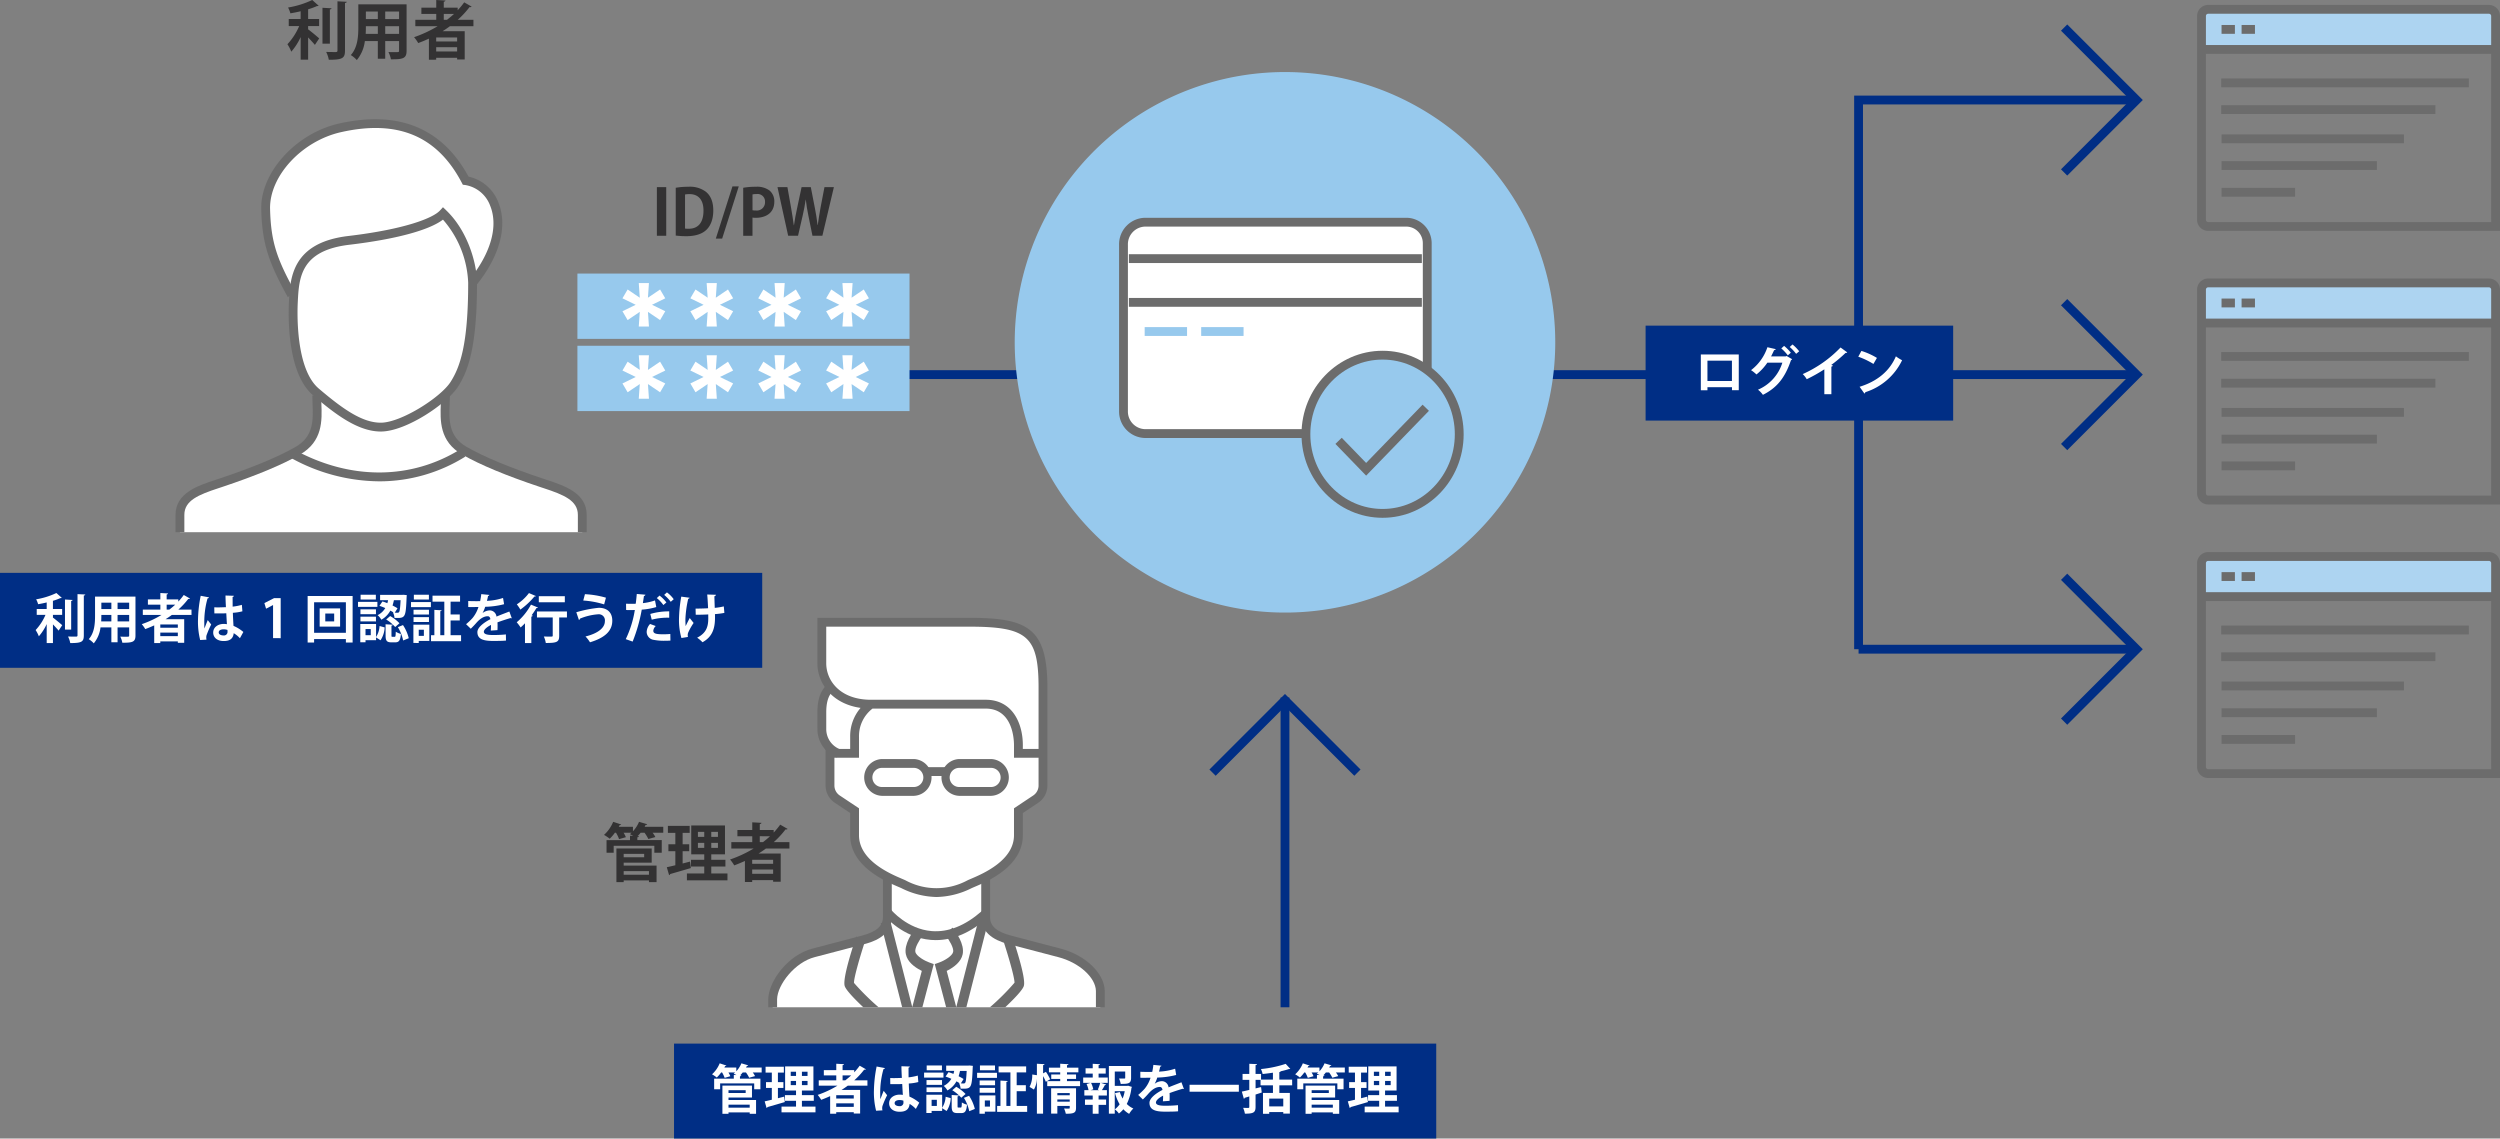 <svg xmlns="http://www.w3.org/2000/svg" xmlns:xlink="http://www.w3.org/1999/xlink" width="773.804" height="352.4" viewBox="0 0 773.804 352.4"><rect x="0" y="0" width="773.804" height="352.4" fill="#808080" stroke="none"/><defs><clipPath id="a"><rect width="773.804" height="352.4" fill="none"/></clipPath></defs><rect width="2.735" height="95.879" transform="translate(396.364 215.893)" fill="#002e85"/><path d="M181.722,103.864,160.268,82.409l-21.452,21.454-1.934-1.934,23.385-23.388,23.388,23.388Z" transform="translate(237.463 136.255)" fill="#002e85"/><rect width="391.045" height="2.735" transform="translate(268.95 114.582)" fill="#002e85"/><path d="M235.195,80.622l-1.933-1.933,21.454-21.454L233.262,35.782l1.933-1.936,23.388,23.388Z" transform="translate(404.66 58.715)" fill="#002e85"/><path d="M212.586,182.171h-2.735V10.82h86.1v2.735H212.586Z" transform="translate(364.048 18.771)" fill="#002e85"/><path d="M235.195,49.544l-1.933-1.933,21.454-21.454L233.262,4.7l1.933-1.936,23.388,23.388Z" transform="translate(404.66 4.801)" fill="#002e85"/><rect width="84.729" height="2.735" transform="translate(575.266 199.574)" fill="#002e85"/><path d="M235.195,111.7l-1.933-1.933,21.454-21.454L233.262,66.86l1.933-1.936,23.388,23.388Z" transform="translate(404.66 112.63)" fill="#002e85"/><g clip-path="url(#a)"><path d="M282.15,91.807A83.652,83.652,0,1,1,198.5,8.155,83.653,83.653,0,0,1,282.15,91.807" transform="translate(199.234 14.147)" fill="#97c9ed"/><path d="M221.172,31.748a6.5,6.5,0,0,0-6.4-6.6h-80.9a6.851,6.851,0,0,0-6.722,6.935V83.64a6.855,6.855,0,0,0,6.722,6.938l81.762,0a5.624,5.624,0,0,0,5.533-5.71Z" transform="translate(220.588 43.623)" fill="#fff"/><path d="M216.507,92.816l-81.762,0a8.208,8.208,0,0,1-8.09-8.3V32.949a8.206,8.206,0,0,1,8.09-8.3h80.9a7.882,7.882,0,0,1,7.767,7.969V85.739a7,7,0,0,1-6.9,7.078M134.745,27.381a5.469,5.469,0,0,0-5.355,5.568V84.511a5.469,5.469,0,0,0,5.355,5.568l81.762,0a4.261,4.261,0,0,0,4.165-4.343V32.615a5.142,5.142,0,0,0-5.032-5.234Z" transform="translate(219.72 42.756)" fill="#6c6c6c"/><rect width="90.683" height="2.735" transform="translate(349.411 78.683)" fill="#6c6c6c"/><rect width="90.683" height="2.735" transform="translate(349.411 92.22)" fill="#6c6c6c"/><rect width="13.119" height="2.735" transform="translate(354.301 101.245)" fill="#97c9ed"/><rect width="13.119" height="2.735" transform="translate(371.792 101.245)" fill="#97c9ed"/><path d="M195.255,64.683c0,13.524-10.622,24.485-23.727,24.485S147.8,78.206,147.8,64.683,158.423,40.2,171.528,40.2s23.727,10.961,23.727,24.485" transform="translate(256.404 69.735)" fill="#97c9ed"/><path d="M172.4,91.4c-13.838,0-25.094-11.6-25.094-25.852S158.557,39.7,172.4,39.7s25.094,11.6,25.094,25.852S186.234,91.4,172.4,91.4m0-48.969c-12.328,0-22.36,10.37-22.36,23.117s10.031,23.117,22.36,23.117,22.36-10.37,22.36-23.117S184.724,42.433,172.4,42.433" transform="translate(255.537 68.868)" fill="#6c6c6c"/><path d="M160.654,67.765l-9.514-9.821,1.964-1.9,7.551,7.791L178.129,45.8l1.961,1.9Z" transform="translate(262.195 79.456)" fill="#6c6c6c"/><path d="M132.3,125.178c-5.628-1.876-16.349-5.628-23.853-9.916s-5.9-11.524-5.9-17.153c0,0,2.1-2.423,2.77-3.484,3.216-5.092,5.628-12.588,5.628-31.357,13.937-17.153,6.7-30.553-2.144-31.625C100.232,15.3,86.375,11.608,69.947,15.3,56.814,18.243,46.63,30.038,46.9,40.487S49.042,56.3,54.938,67.02a7.383,7.383,0,0,1,.536,2.144c-.268,5.36-.268,21.709,6.968,27.873a1.179,1.179,0,0,1,.268,1.072c0,5.628,1.608,12.864-5.9,17.153s-18.225,8.04-23.853,9.916-12.6,3.752-12.6,9.916v5.36H144.9v-5.36c0-6.164-6.968-8.04-12.6-9.916" transform="translate(35.329 24.264)" fill="#fff"/><path d="M79.619,24.168c-2.948,3.216-13.4,6.432-29.213,8.308S33.655,43.47,33.253,51.5c-.268,5.36-.268,21.709,6.968,27.873s13.669,10.9,20.1,10.9c6.968,0,19.565-8.218,22.781-13.31s5.628-12.588,5.628-31.357c0-5.092-2.412-15.009-9.112-21.441" transform="translate(57.55 41.926)" fill="#fff"/><path d="M61.193,92.881c-7.212,0-14.322-5.543-20.987-11.224-7.92-6.747-7.7-23.888-7.447-28.983.364-7.264.913-18.247,18.356-20.314,17.514-2.078,26.227-5.543,28.365-7.876l.946-1.031,1.009.968c7,6.714,9.533,17.09,9.533,22.425,0,20.079-2.806,27.288-5.839,32.09C81.816,84.182,69,92.881,61.193,92.881M80.429,27.293c-4.283,3.282-14.656,6.082-28.992,7.78-15.151,1.8-15.572,10.269-15.947,17.741-.172,3.4-.659,20.675,6.487,26.76,7.66,6.528,13.548,10.573,19.215,10.573,6.186,0,18.536-7.783,21.624-12.67,2.814-4.455,5.418-11.248,5.418-30.63a31.54,31.54,0,0,0-7.805-19.554" transform="translate(56.68 40.686)" fill="#6c6c6c"/><path d="M37.78,68.537c-5.814-10.573-7.928-16.267-8.21-27.156-.29-11.4,10.753-23.563,24.118-26.563,18.408-4.124,31.879,1.4,40.043,16.439a12.8,12.8,0,0,1,9.244,8.013c2.948,7.3.427,16.674-6.922,25.718l-2.122-1.726c6.7-8.245,9.074-16.619,6.509-22.967a9.962,9.962,0,0,0-7.756-6.438l-.714-.085-.334-.634c-7.589-14.47-19.8-19.592-37.349-15.648C42.11,20.219,32.046,31.128,32.305,41.312c.268,10.406,2.2,15.594,7.871,25.907Z" transform="translate(51.289 23.409)" fill="#6c6c6c"/><path d="M22.6,87.091H19.865v-5.36c0-6.766,6.908-9.036,12.46-10.86l1.072-.356C43.655,67.1,51.6,63.8,57,60.711c5.683-3.246,5.478-8.382,5.278-13.346-.036-.9-.071-1.778-.071-2.617h2.735c0,.807.036,1.646.068,2.508.211,5.24.473,11.757-6.654,15.832-5.563,3.178-13.671,6.55-24.1,10.026l-1.083.358C26.984,75.506,22.6,77.289,22.6,81.731Z" transform="translate(34.462 77.629)" fill="#6c6c6c"/><path d="M95.09,87.091H92.355v-5.36c0-4.441-4.384-6.224-10.578-8.259l-1.083-.358c-10.428-3.476-18.536-6.848-24.1-10.026C49.468,59.013,49.73,52.5,49.941,47.256c.033-.861.068-1.7.068-2.508h2.735c0,.84-.036,1.72-.071,2.617-.2,4.964-.4,10.1,5.278,13.346C63.358,63.8,71.3,67.1,81.558,70.515l1.072.356c5.552,1.824,12.46,4.094,12.46,10.86Z" transform="translate(86.506 77.629)" fill="#6c6c6c"/><path d="M60.064,60.816a57.234,57.234,0,0,1-27.031-7.091l1.288-2.409c17.153,9.178,35.736,9,50.982-.492l1.447,2.322a50.133,50.133,0,0,1-26.686,7.671" transform="translate(57.305 88.167)" fill="#6c6c6c"/><rect width="102.79" height="20.218" transform="translate(178.724 84.672)" fill="#97c9ed"/><path d="M78.335,36.576,82.1,34.03l1.6,2.735-4.1,2,4.1,2L82.1,43.5l-3.763-2.543.314,4.542H75.5l.314-4.542L72.048,43.5l-1.6-2.735,4.1-2-4.1-2,1.6-2.735,3.763,2.546L75.5,32.034H78.65Z" transform="translate(122.213 55.572)" fill="#fff"/><path d="M86.019,36.576l3.763-2.546,1.6,2.735-4.1,2,4.1,2-1.6,2.735-3.763-2.543.314,4.542H83.18l.314-4.542L79.732,43.5l-1.6-2.735,4.1-2-4.1-2,1.6-2.735,3.763,2.546-.314-4.542h3.153Z" transform="translate(135.542 55.572)" fill="#fff"/><path d="M93.7,36.576l3.763-2.546,1.6,2.735-4.1,2,4.1,2-1.6,2.735L93.7,40.952l.314,4.542H90.864l.314-4.542L87.415,43.5l-1.6-2.735,4.1-2-4.1-2,1.6-2.735,3.763,2.546-.314-4.542h3.153Z" transform="translate(148.872 55.572)" fill="#fff"/><path d="M101.386,36.576l3.763-2.546,1.6,2.735-4.1,2,4.1,2-1.6,2.735-3.763-2.543.314,4.542H98.547l.315-4.542L95.1,43.5l-1.6-2.735,4.1-2-4.1-2,1.6-2.735,3.763,2.546-.315-4.542H101.7Z" transform="translate(162.201 55.572)" fill="#fff"/><rect width="102.79" height="20.218" transform="translate(178.724 107.021)" fill="#97c9ed"/><path d="M78.335,44.748,82.1,42.2l1.6,2.735-4.1,2,4.1,2-1.6,2.735-3.763-2.543.314,4.542H75.5l.314-4.542-3.763,2.543-1.6-2.735,4.1-2-4.1-2,1.6-2.735,3.763,2.546L75.5,40.206H78.65Z" transform="translate(122.213 69.749)" fill="#fff"/><path d="M86.019,44.748,89.782,42.2l1.6,2.735-4.1,2,4.1,2-1.6,2.735-3.763-2.543.314,4.542H83.18l.314-4.542-3.763,2.543-1.6-2.735,4.1-2-4.1-2,1.6-2.735,3.763,2.546-.314-4.542h3.153Z" transform="translate(135.542 69.749)" fill="#fff"/><path d="M93.7,44.748,97.466,42.2l1.6,2.735-4.1,2,4.1,2-1.6,2.735L93.7,49.124l.314,4.542H90.864l.314-4.542-3.763,2.543-1.6-2.735,4.1-2-4.1-2,1.6-2.735,3.763,2.546-.314-4.542h3.153Z" transform="translate(148.872 69.749)" fill="#fff"/><path d="M101.386,44.748l3.763-2.546,1.6,2.735-4.1,2,4.1,2-1.6,2.735-3.763-2.543.314,4.542H98.547l.315-4.542L95.1,51.667l-1.6-2.735,4.1-2-4.1-2L95.1,42.2l3.763,2.546-.315-4.542H101.7Z" transform="translate(162.201 69.749)" fill="#fff"/><path d="M38.932,8.065V9.082c.979.7,2.918,2.346,3.427,2.8L41.027,13.9c-.49-.607-1.313-1.488-2.095-2.308v6.886H36.624v-7a18.859,18.859,0,0,1-2.9,4.521,12.211,12.211,0,0,0-1.2-2.308,19.243,19.243,0,0,0,3.64-5.617h-3.23V5.891h3.681V3.484c-1.058.254-2.133.47-3.172.645a8.5,8.5,0,0,0-.722-1.8A28.252,28.252,0,0,0,40.207,0l1.975,1.761c-.1.118-.235.118-.509.118a21.661,21.661,0,0,1-2.74,1V5.891h3.4V8.065Zm7.242-5.5c-.019.2-.175.315-.509.375V13.524H43.376V2.407ZM48.015.41,50.87.55c-.016.194-.134.331-.525.372v14.7c0,2.407-.766,2.877-5.01,2.877a8.961,8.961,0,0,0-.823-2.426c1.291.036,2.563.036,2.975.036.369,0,.528-.115.528-.487Z" transform="translate(56.438)" fill="#333233"/><path d="M56.967.487V14.853c0,2.327-.979,2.7-4.854,2.658a8.235,8.235,0,0,0-.763-2.251c.667.041,1.411.041,1.977.041,1.233,0,1.31,0,1.31-.47V11.856H50.352v5.481H48.063V11.856H44.051a11.33,11.33,0,0,1-2.486,5.891A8.848,8.848,0,0,0,39.7,16.2c2.152-2.366,2.33-5.891,2.33-8.669V.487Zm-12.6,6.769c0,.629,0,1.274-.057,2.39h3.758V7.256Zm3.7-4.54h-3.7V5.065h3.7Zm6.574,0H50.352V5.065h4.285Zm-4.285,6.93h4.285V7.258H50.352Z" transform="translate(68.88 0.845)" fill="#333233"/><path d="M65.238,8.1H57.98c-.744.547-1.51,1.075-2.311,1.567h6.87V18.4H60.19v-.509H53.711v.588H51.46V11.959c-1.075.49-2.191.957-3.306,1.37a12.034,12.034,0,0,0-1.291-1.821,37.536,37.536,0,0,0,7.3-3.4H47.254V6.126H53.73V4.307h-4.6V2.368h4.6V0l2.839.156c-.019.2-.175.315-.509.394V2.368h4.307v.8A23.61,23.61,0,0,0,62.383.725l2.289,1.313a.444.444,0,0,1-.391.175,1,1,0,0,1-.235-.038,27.893,27.893,0,0,1-3.659,3.952h4.852Zm-5.048,3.5H53.711V12.84H60.19Zm-6.479,4.326H60.19v-1.31H53.711ZM56.06,4.307V6.126h1q1.145-.882,2.174-1.819Z" transform="translate(81.298)" fill="#333233"/><rect width="235.922" height="29.385" transform="translate(0 177.313)" fill="#002e85"/><path d="M9.394,73.875v.851c.82.591,2.445,1.969,2.872,2.349L11.15,78.762c-.41-.509-1.1-1.247-1.756-1.936V82.6H7.46V76.73a15.681,15.681,0,0,1-2.428,3.785,10.464,10.464,0,0,0-1-1.936,16.027,16.027,0,0,0,3.052-4.7H4.376V72.056H7.46V70.035c-.886.216-1.789.4-2.655.544a7.038,7.038,0,0,0-.61-1.51,23.693,23.693,0,0,0,6.265-1.953l1.657,1.477c-.082.1-.2.1-.427.1a18.151,18.151,0,0,1-2.3.837v2.527h2.855v1.819Zm6.069-4.608c-.016.164-.148.263-.427.309V78.45H13.119V69.133ZM17,67.462l2.393.115c-.014.167-.115.282-.443.312V80.2c0,2.018-.64,2.412-4.2,2.412a7.319,7.319,0,0,0-.689-2.032c1.083.033,2.15.033,2.494.033.312,0,.443-.1.443-.413Z" transform="translate(6.993 116.434)" fill="#fff"/><path d="M24.508,67.525V79.561c0,1.953-.82,2.264-4.069,2.232a6.836,6.836,0,0,0-.637-1.887c.558.033,1.181.033,1.655.033,1.034,0,1.1,0,1.1-.394V77.05H18.965v4.594h-1.92V77.05H13.684A9.488,9.488,0,0,1,11.6,81.989a7.43,7.43,0,0,0-1.556-1.3c1.8-1.983,1.95-4.936,1.95-7.266v-5.9ZM13.947,73.2c0,.528,0,1.069-.049,2h3.148v-2Zm3.1-3.8h-3.1v1.969h3.1Zm5.511,0H18.965v1.969h3.591ZM18.965,75.2h3.591v-2H18.965Z" transform="translate(17.424 117.142)" fill="#fff"/><path d="M31.444,73.9H25.359c-.624.459-1.263.9-1.936,1.315h5.757v7.31H27.21v-.424H21.782V82.6H19.9V77.137c-.9.41-1.838.8-2.773,1.149a9.875,9.875,0,0,0-1.08-1.526A31.41,31.41,0,0,0,22.159,73.9H16.372V72.25H21.8V70.724H17.945V69.1H21.8V67.117l2.377.131c-.016.164-.148.263-.427.328V69.1h3.607v.673a19.646,19.646,0,0,0,1.69-2.051l1.92,1.1a.37.37,0,0,1-.328.145.818.818,0,0,1-.2-.03,23.538,23.538,0,0,1-3.068,3.312h4.069ZM27.21,76.842H21.782v1.031H27.21Zm-5.429,3.626H27.21v-1.1H21.782Zm1.969-9.744V72.25h.837q.96-.738,1.821-1.526Z" transform="translate(27.833 116.434)" fill="#fff"/><path d="M23.082,81.175a23.387,23.387,0,0,1-.673-6.265,41.016,41.016,0,0,1,.837-7.428l2.576.49a.553.553,0,0,1-.459.331,26.783,26.783,0,0,0-1,7.969,10.477,10.477,0,0,0,.046,1.343c.23-.64.755-1.985,1.02-2.606l1.064,1.362a29.607,29.607,0,0,0-1.359,3.112,2.3,2.3,0,0,0-.164.872,2.815,2.815,0,0,0,.079.706Zm4.362-10.121c1.2.052,2.412,0,3.607-.046-.066-1.28-.115-2.4-.131-3.607l2.609.082a.463.463,0,0,1-.41.361l.016,3a17.588,17.588,0,0,0,2.852-.555l.164,2a14.7,14.7,0,0,1-2.951.459c.049,1.474.131,2.981.2,4.047a11.942,11.942,0,0,1,3.049,1.89l-1.064,1.934a8.505,8.505,0,0,0-1.92-1.559c-.213,2.084-1.723,2.428-3.118,2.428-2.016,0-3.23-1.1-3.23-2.625,0-1.723,1.592-2.675,3.265-2.675a6.649,6.649,0,0,1,.982.085c-.063-.872-.131-2.182-.2-3.38-.476.033-1.05.049-1.408.049H27.477Zm4.083,7a3.726,3.726,0,0,0-1.132-.194c-.8,0-1.573.26-1.573.965,0,.624.689.935,1.523.935a1.1,1.1,0,0,0,1.2-1.247c0-.115,0-.312-.016-.459" transform="translate(38.875 116.925)" fill="#fff"/><path d="M32.61,80.09V69.856h-.033l-2.133,1.116-.522-1.739,3.016-1.54H34.97v12.4Z" transform="translate(51.908 117.434)" fill="#fff"/><path d="M34.818,67.453H48.741v14.4H46.657V80.785h-9.84v1.067h-2Zm2,11.4h9.84V69.389h-9.84ZM38.54,71.29h6.328v5.642H38.54Zm4.493,1.592H40.279v2.445h2.754Z" transform="translate(60.402 117.017)" fill="#fff"/><path d="M46.521,71.08h-6V69.524h6Zm-.41,5.3v4.017A7.03,7.03,0,0,0,47.194,77l1.573.427a7.7,7.7,0,0,1-1.28,3.987l-1.376-.889v.87H42.848v.64H41.224V76.378Zm-.033-3.049H41.273v-1.49h4.805Zm-4.805.771h4.805v1.477H41.273Zm4.772-5.3H41.322v-1.49h4.723ZM44.47,77.936H42.845v1.9H44.47Zm11.1-9.971c-.279,6.61-.361,6.61-3.755,6.525a4.35,4.35,0,0,0-.476-1.671l.213.016c-.3-.2-.64-.394-1.017-.607a7.17,7.17,0,0,1-2.787,2.82,5.285,5.285,0,0,0-1.165-1.408,5.676,5.676,0,0,0,2.377-2.2c-.607-.263-1.228-.506-1.8-.689l.919-1.359a15.692,15.692,0,0,1,1.523.539,9.46,9.46,0,0,0,.23-.933H47.358V67.358h6.837l.394-.033,1.034.115Zm-4.69,11.888c0,.459.033.492.279.492h.689c.263,0,.328-.178.361-1.589a5.016,5.016,0,0,0,1.592.689c-.167,2.065-.64,2.606-1.756,2.606h-1.2c-1.477,0-1.789-.558-1.789-2.182V76.46l2.232.131c-.016.15-.131.246-.41.3Zm1.149-2.541a12.044,12.044,0,0,0-2.789-2.33l1.231-1.067a12.3,12.3,0,0,1,2.885,2.232ZM51.9,72.869c.377.014.673.014.9.014a.5.5,0,0,0,.427-.194c.211-.263.358-1.247.473-3.689H51.638c-.115.525-.246,1.08-.427,1.655a17.574,17.574,0,0,1,1.542.853Zm2.59,8.609a12.686,12.686,0,0,0-1.641-4.132l1.592-.64a12.8,12.8,0,0,1,1.789,4.067Z" transform="translate(70.29 116.767)" fill="#fff"/><path d="M46.518,69.587h6.151v1.559H46.518Zm5.672,7v5.032H48.911v.626H47.256V76.591Zm-.115-3.15H47.3V71.966h4.772Zm-4.772.82h4.772v1.493H47.3ZM52.059,68.8H47.4v-1.49h4.657ZM50.5,78.15H48.911v1.9H50.5Zm8.265,1.687h3.246v1.854h-9.3V79.837h1.034V72l2.245.131c-.016.145-.131.26-.41.3v7.411h1.247V69.456H53.174V67.6H61.7v1.854H58.767v3.968h2.839v1.854H58.767Z" transform="translate(80.699 116.767)" fill="#fff"/><path d="M66.9,74.689a.386.386,0,0,1-.131.033.392.392,0,0,1-.23-.082c-1.231.361-2.852.886-4.067,1.346.033.328.033.7.033,1.1s0,.82-.033,1.3l-2.067.145a16.11,16.11,0,0,0,.066-1.753c-1.277.637-2.212,1.477-2.212,2.1,0,.722.9,1.017,2.754,1.017a36.782,36.782,0,0,0,4.067-.18l.036,1.9c-.853.1-2.264.115-4.119.115-3.164,0-4.739-.706-4.739-2.738,0-1.31,1.707-2.8,4.02-3.985-.049-.476-.3-.919-.788-.919-1.083,0-2.232.558-3.577,2.084-.394.459-1,1.1-1.7,1.786l-1.46-1.408a18.671,18.671,0,0,0,2-1.9,10.064,10.064,0,0,0,1.835-3.427l-.624.014c-.361,0-2.13.016-2.541,0V69.375c.919.049,2.1.049,2.82.049l.87-.016a21.506,21.506,0,0,0,.345-2.166l2.508.246a.425.425,0,0,1-.41.312,14.18,14.18,0,0,1-.345,1.526,18.284,18.284,0,0,0,4.988-.9l.328,1.936a24.979,24.979,0,0,1-5.855.8,9.868,9.868,0,0,1-.8,1.917h.016a3.852,3.852,0,0,1,2.245-.8,2.124,2.124,0,0,1,2.035,1.92c1.263-.542,2.8-1.1,3.985-1.575Z" transform="translate(91.503 116.651)" fill="#fff"/><path d="M61.039,76.471c-.443.476-.9.9-1.343,1.3a15.7,15.7,0,0,0-1.214-1.608A18.675,18.675,0,0,0,62.893,70.7l2.163.9a.413.413,0,0,1-.459.148c-.443.738-.965,1.51-1.507,2.245l.361.115a.5.5,0,0,1-.443.3v8.182H61.039Zm3.38-8.429c-.066.1-.2.181-.459.145a23.666,23.666,0,0,1-4.346,4.053,14.35,14.35,0,0,0-1.1-1.624,14.814,14.814,0,0,0,3.755-3.492Zm9.61,4.772v1.868h-2.4v5.661c0,1.95-.738,2.229-4.149,2.229a7.567,7.567,0,0,0-.607-2c.689.014,1.477.03,1.953.03.656,0,.8,0,.8-.312V74.682H64.747V72.814Zm-.656-2.852H65.319V68.091h8.054Z" transform="translate(101.454 116.444)" fill="#fff"/><path d="M65.225,72.842A37.8,37.8,0,0,1,72.2,71.463c2.248,0,4.182,1.132,4.165,4.037-.016,3.181-2.377,5.278-6.9,6.64a11.25,11.25,0,0,0-1.395-1.8c3.886-.954,6-2.691,6-4.723a1.879,1.879,0,0,0-1.985-2.15,17.9,17.9,0,0,0-5.708,1.346c.016.164-.18.345-.345.41ZM67.9,67.249a28.666,28.666,0,0,1,6.5,1.083l-.558,2.081a27.664,27.664,0,0,0-6.462-1.2Z" transform="translate(113.152 116.663)" fill="#fff"/><path d="M80.269,71.587a20.357,20.357,0,0,1-4.493.8,50.142,50.142,0,0,1-2.82,9.889l-2.133-.752a32.49,32.49,0,0,0,2.806-9.022c-.263.016-1.428.016-1.739.016-.345,0-.673,0-.952-.016l-.03-1.95c.525.033,1.376.033,2.163.033.263,0,.558-.016.837-.016.131-.952.246-2.084.328-3.033l2.672.23a.51.51,0,0,1-.459.391c-.082.591-.213,1.477-.328,2.215a16.706,16.706,0,0,0,3.755-.837ZM84.65,81.969c-.558.036-1.149.052-1.739.052a16.636,16.636,0,0,1-3.446-.282A2.507,2.507,0,0,1,77.3,79.248a3.838,3.838,0,0,1,1.05-2.428l1.753.643A2.3,2.3,0,0,0,79.35,78.9c0,.9.84,1.116,3.1,1.116.738,0,1.526-.036,2.166-.1Zm-6.233-8.248a20.459,20.459,0,0,1,5.855-.8v1.969a19.092,19.092,0,0,0-5.412.607Zm2.872-5.691A11.364,11.364,0,0,1,83.4,70.163l-.935.8a10.824,10.824,0,0,0-2.035-2.15Zm2.278-.985a9.553,9.553,0,0,1,2.1,2.117l-.919.8a12.307,12.307,0,0,0-2.035-2.133Z" transform="translate(122.863 116.309)" fill="#fff"/><path d="M80.145,68.289a.525.525,0,0,1-.443.328,34.466,34.466,0,0,0-.87,6.312c0,.706.016,1.474.082,2.147.279-.6.851-1.753,1.261-2.508l1.2,1.526a18.1,18.1,0,0,0-1.622,2.852,2.037,2.037,0,0,0-.2.87,2.844,2.844,0,0,0,.066.607l-2.018.328a20.058,20.058,0,0,1-.755-5.757,44.01,44.01,0,0,1,.706-7.05ZM81.98,71.65c.9,0,2.822-.036,3.872-.115-.085-1.9-.2-3.79-.282-4.25l2.724.085a.6.6,0,0,1-.492.459c.016.768.066,2.212.115,3.591a18.174,18.174,0,0,0,2.8-.459l.18,2.016a23.593,23.593,0,0,1-2.918.377c.016.18.016.9.016,1.083,0,3.427-.853,5.97-3.87,7.627a11.871,11.871,0,0,0-1.657-1.411c2.869-1.46,3.443-3.446,3.443-6.019L85.9,73.452c-1,.068-2.593.1-3.872.1Z" transform="translate(133.314 116.726)" fill="#fff"/><rect width="235.922" height="29.385" transform="translate(208.624 323.015)" fill="#002e85"/><path d="M95.951,121.641v1.54H93.2A7.149,7.149,0,0,1,93.9,124.3l-1.821.506a9.97,9.97,0,0,0-.985-1.624H90.082a8.065,8.065,0,0,1-.788.872l.345.016c-.016.161-.131.26-.41.3v.722H95.56v3.279H93.64v-1.8H83.095v1.8H81.241v-3.279h6.085v-1.149l.837.047c-.312-.161-.64-.328-.886-.443.148-.112.3-.227.443-.361H85.671a8.221,8.221,0,0,1,.588,1.149l-1.769.511a8.8,8.8,0,0,0-.788-1.66h-.3a10.889,10.889,0,0,1-1.346,1.562,10.053,10.053,0,0,0-1.474-1,9.37,9.37,0,0,0,2.377-3.4l2.081.689a.411.411,0,0,1-.407.164c-.066.15-.148.3-.23.443H88.1v1.165a8.141,8.141,0,0,0,1.575-2.461l2.114.624c-.066.15-.213.2-.41.181-.079.164-.164.328-.263.492Zm-10.266,9.3v.755h8.53v4.28H92.245v-.443H85.685v.443H83.8V127.25h9.151v3.689ZM91,128.659H85.685v.87H91Zm1.247,4.48H85.685v.935h6.561Z" transform="translate(139.802 208.774)" fill="#fff"/><path d="M90.644,130.549l1.917-.49c0,.016.016.047.213,1.671-1.95.574-4.034,1.181-5.36,1.556a.382.382,0,0,1-.282.282l-.588-2.051c.624-.131,1.378-.312,2.212-.509v-3.643h-1.8v-1.8h1.8v-2.951H86.824v-1.821h5.658v1.821H90.644v2.951h1.7v1.8h-1.7Zm7.428,2.593h4.2v1.769H91.758v-1.769h4.493v-1.8H92.808V129.6h3.443v-1.43H92.873v-7.477h8.76v7.477H98.072v1.43h3.676v1.737H98.072Zm-3.46-9.5h1.641v-1.3H94.613Zm0,2.852h1.641v-1.3H94.613Zm5.2-4.151H98.075v1.3h1.737Zm0,2.855H98.075v1.3h1.737Z" transform="translate(150.138 209.377)" fill="#fff"/><path d="M107.945,127.182H101.86c-.624.459-1.263.9-1.936,1.315h5.757v7.31h-1.969v-.424H98.283v.492H96.4v-5.461c-.9.41-1.838.8-2.773,1.149a9.876,9.876,0,0,0-1.08-1.526,31.409,31.409,0,0,0,6.115-2.855H92.873v-1.655H98.3V124H94.446v-1.624H98.3v-1.983l2.377.131c-.016.164-.148.263-.427.328v1.523h3.607v.673a19.649,19.649,0,0,0,1.69-2.051l1.92,1.1a.37.37,0,0,1-.328.145.818.818,0,0,1-.2-.03,23.54,23.54,0,0,1-3.068,3.312h4.069Zm-4.233,2.937H98.283v1.031h5.429Zm-5.429,3.626h5.429v-1.1H98.283ZM100.252,124v1.526h.837q.96-.738,1.821-1.526Z" transform="translate(160.546 208.859)" fill="#fff"/><path d="M99.583,134.451a23.388,23.388,0,0,1-.673-6.265,41.015,41.015,0,0,1,.837-7.428l2.576.49a.553.553,0,0,1-.459.331,26.783,26.783,0,0,0-1,7.969,10.474,10.474,0,0,0,.047,1.343c.23-.64.755-1.985,1.02-2.606l1.064,1.362a29.611,29.611,0,0,0-1.359,3.112,2.3,2.3,0,0,0-.164.872,2.814,2.814,0,0,0,.079.706Zm4.362-10.121c1.2.052,2.412,0,3.607-.046-.066-1.28-.115-2.4-.131-3.607l2.609.082a.463.463,0,0,1-.41.361l.016,3a17.585,17.585,0,0,0,2.852-.555l.164,2a14.7,14.7,0,0,1-2.951.459c.049,1.474.131,2.981.2,4.047a11.941,11.941,0,0,1,3.049,1.89l-1.064,1.934a8.505,8.505,0,0,0-1.92-1.559c-.213,2.084-1.723,2.428-3.118,2.428-2.016,0-3.23-1.1-3.23-2.625,0-1.723,1.592-2.675,3.265-2.675a6.651,6.651,0,0,1,.982.085c-.063-.872-.131-2.182-.2-3.38-.476.033-1.05.049-1.408.049h-2.281Zm4.083,7a3.726,3.726,0,0,0-1.132-.194c-.8,0-1.573.26-1.573.965,0,.624.689.935,1.523.935a1.1,1.1,0,0,0,1.2-1.247c0-.115,0-.312-.016-.459" transform="translate(171.588 209.348)" fill="#fff"/><path d="M110.589,124.356h-6V122.8h6Zm-.407,5.3v4.017a7.058,7.058,0,0,0,1.08-3.394l1.575.427a7.726,7.726,0,0,1-1.28,3.987l-1.376-.889v.87h-3.265v.64h-1.624v-5.658Zm-.036-3.049h-4.805v-1.49h4.805Zm-4.8.771h4.805v1.477h-4.805Zm4.772-5.3h-4.723v-1.49h4.723Zm-1.575,9.137h-1.624v1.9h1.624Zm11.1-9.971c-.282,6.61-.361,6.61-3.758,6.525a4.394,4.394,0,0,0-.473-1.671l.211.016c-.3-.2-.64-.394-1.015-.607a7.16,7.16,0,0,1-2.789,2.82,5.286,5.286,0,0,0-1.165-1.408,5.667,5.667,0,0,0,2.379-2.2c-.607-.263-1.231-.506-1.8-.689l.919-1.359a15.483,15.483,0,0,1,1.526.539c.1-.309.161-.621.23-.933h-2.478v-1.641h6.84l.394-.033,1.034.115Zm-4.69,11.888c0,.459.03.492.276.492h.689c.263,0,.328-.178.361-1.589a5.042,5.042,0,0,0,1.592.689c-.164,2.065-.64,2.606-1.756,2.606h-1.2c-1.474,0-1.786-.558-1.786-2.182v-3.41l2.232.131c-.019.15-.134.246-.41.3Zm1.146-2.541a12.084,12.084,0,0,0-2.787-2.33l1.231-1.067a12.411,12.411,0,0,1,2.885,2.232Zm-.131-4.444c.377.014.673.014.9.014a.5.5,0,0,0,.427-.194c.213-.263.361-1.247.476-3.689h-2.065c-.115.525-.249,1.08-.429,1.655a17.571,17.571,0,0,1,1.542.853Zm2.593,8.609a12.686,12.686,0,0,0-1.641-4.132l1.592-.64a12.854,12.854,0,0,1,1.786,4.067Z" transform="translate(181.435 209.19)" fill="#fff"/><path d="M110.587,122.864h6.151v1.559h-6.151Zm5.672,7V134.9H112.98v.626h-1.655v-5.658Zm-.115-3.15h-4.772v-1.474h4.772Zm-4.772.82h4.772v1.493h-4.772Zm4.756-5.461H111.47v-1.49h4.657Zm-1.556,9.35H112.98v1.9h1.592Zm8.265,1.687h3.246v1.854h-9.3v-1.854h1.034v-7.838l2.245.131c-.016.145-.131.26-.41.3v7.411H120.9V122.733h-3.656v-1.854h8.527v1.854h-2.934V126.7h2.839v1.854h-2.839Z" transform="translate(191.846 209.192)" fill="#fff"/><path d="M121.6,122.9a14.86,14.86,0,0,1,1.31,2.314l-1.346.768a13.5,13.5,0,0,0-.85-1.756v11.628H118.8V125.149h-.016a7.056,7.056,0,0,1-.9,3.233c-1.294-.788-1.329-.8-1.359-.82a7.788,7.788,0,0,0,.834-3.837l1.444.213v-3.544l2.346.131c-.016.167-.131.265-.427.312v2.527Zm6.509,2.869h4.05v1.559H122v-1.559h4.017v-.67h-2.773v-1.378h2.773v-.673h-3.492v-1.444h3.492v-1.214l2.557.148c-.016.164-.148.279-.459.312v.755h3.528v1.444h-3.528v.673h2.806V125.1h-2.806Zm2.806,2.215v6.049c0,1.562-.64,1.838-3.167,1.838a7.155,7.155,0,0,0-.542-1.622c.574.03,1.28.03,1.477.03.213,0,.279-.063.279-.246v-.588H125.13v2.379h-1.92v-7.841Zm-1.953,1.477H125.13v.689h3.837Zm-3.837,2.672h3.837v-.673H125.13Z" transform="translate(202.14 208.857)" fill="#fff"/><path d="M127.365,123.432v1.214H130.2V126.3h-2.147l1.655.522c-.03.115-.181.167-.394.167a17.367,17.367,0,0,1-.935,1.573h1.559v1.657h-2.573v1.244h2.327v1.657h-2.327v2.74h-1.821v-2.74h-2.393v-1.657h2.393v-1.244h-2.59v-1.657h1.3a8.942,8.942,0,0,0-.61-1.9l1.263-.361h-2.311v-1.657h2.951v-1.214h-2.212v-1.641h2.212V120.4l2.248.129c-.016.15-.131.249-.427.282v.982h2.2v1.641Zm.164,5.133-.41-.181a13.733,13.733,0,0,0,.755-2.081h-2.839a8.059,8.059,0,0,1,.689,2l-.834.263Zm8.987-1.376,1.165.361a.9.9,0,0,1-.148.309,15,15,0,0,1-1.444,4.972,6.532,6.532,0,0,0,2.032,1.408,7.591,7.591,0,0,0-1.294,1.657,7.221,7.221,0,0,1-1.8-1.428,7.5,7.5,0,0,1-1.376,1.326,5.958,5.958,0,0,0-1.264-1.294,6.855,6.855,0,0,0,1.493-1.572,13.827,13.827,0,0,1-1.428-3.446l1.493-.328a9.469,9.469,0,0,0,.867,2,12.445,12.445,0,0,0,.64-2.264h-3.082v6.955h-1.821v-14.76h6.873v3.689c0,1.756-.837,1.854-3.216,1.854a6.38,6.38,0,0,0-.525-1.674c.659.016,1.428.016,1.624.016.23-.016.3-.049.3-.23v-1.936h-3.23v4.43h3.8Z" transform="translate(212.673 208.867)" fill="#fff"/><path d="M142.969,127.966a.417.417,0,0,1-.134.033.4.4,0,0,1-.23-.082c-1.228.361-2.852.886-4.067,1.346.033.328.033.7.033,1.1s0,.82-.033,1.3l-2.065.145a16.069,16.069,0,0,0,.063-1.753c-1.277.637-2.212,1.477-2.212,2.1,0,.722.905,1.017,2.754,1.017a36.835,36.835,0,0,0,4.069-.18l.033,1.9c-.853.1-2.264.115-4.119.115-3.164,0-4.739-.706-4.739-2.738,0-1.31,1.706-2.8,4.02-3.985-.049-.476-.3-.919-.788-.919-1.083,0-2.229.558-3.577,2.084-.394.459-1,1.1-1.7,1.786l-1.46-1.408a18.67,18.67,0,0,0,2-1.9,10.016,10.016,0,0,0,1.835-3.427l-.621.014c-.361,0-2.133.016-2.541,0v-1.851c.916.049,2.095.049,2.817.049l.872-.016a21.552,21.552,0,0,0,.342-2.166l2.508.246a.425.425,0,0,1-.41.312,14.185,14.185,0,0,1-.345,1.526,18.284,18.284,0,0,0,4.988-.9l.325,1.936a24.932,24.932,0,0,1-5.852.8,9.9,9.9,0,0,1-.8,1.917h.014a3.859,3.859,0,0,1,2.245-.8,2.128,2.128,0,0,1,2.037,1.92c1.261-.541,2.8-1.1,3.985-1.575Z" transform="translate(223.466 209.075)" fill="#fff"/><rect width="15.252" height="2.147" transform="translate(368.196 335.761)" fill="#fff"/><path d="M156.128,127.075H152.16v2.346h3.249v6.4h-2.035v-.479h-4.346v.541h-1.936v-6.46h3.085v-2.346h-3.84v-1.706H144.8v2.642l1.7-.41.213,1.69c-.637.211-1.294.424-1.917.624v3.821c0,1.756-.656,2.1-3.3,2.1a7.246,7.246,0,0,0-.555-1.808c.654.033,1.376.033,1.605.033.23-.016.312-.1.312-.325V130.5c-.525.164-1.017.314-1.428.429a.3.3,0,0,1-.26.293l-.624-2.215c.637-.129,1.425-.312,2.311-.522v-3.118h-2.084v-1.835h2.084V120.4l2.379.1c-.019.183-.134.282-.443.328v2.707h1.7v1.753h3.676v-2.13c-1.067.161-2.15.293-3.183.407a7.987,7.987,0,0,0-.522-1.54,34.76,34.76,0,0,0,7.657-1.608l1.428,1.559c-.068.049-.115.049-.413.049a24.888,24.888,0,0,1-2.541.689.582.582,0,0,1-.443.26v2.314h3.968Zm-2.754,4.1h-4.346v2.409h4.346Z" transform="translate(243.827 208.867)" fill="#fff"/><path d="M161.951,121.641v1.54H159.2a7.15,7.15,0,0,1,.706,1.119l-1.821.506a9.965,9.965,0,0,0-.985-1.624h-1.015a8.065,8.065,0,0,1-.788.872l.345.016c-.016.161-.131.26-.41.3v.722h6.331v3.279h-1.92v-1.8H149.095v1.8h-1.854v-3.279h6.085v-1.149l.837.047c-.312-.161-.64-.328-.886-.443.148-.112.3-.227.443-.361h-2.048a8.219,8.219,0,0,1,.588,1.149l-1.769.511a8.8,8.8,0,0,0-.788-1.66h-.3a10.888,10.888,0,0,1-1.345,1.562,10.053,10.053,0,0,0-1.474-1,9.37,9.37,0,0,0,2.376-3.4l2.081.689a.411.411,0,0,1-.407.164c-.066.15-.148.3-.23.443H154.1v1.165a8.14,8.14,0,0,0,1.575-2.461l2.114.624c-.066.15-.213.2-.41.181-.079.164-.164.328-.263.492Zm-10.266,9.3v.755h8.53v4.28h-1.969v-.443h-6.561v.443H149.8V127.25h9.151v3.689ZM157,128.659h-5.314v.87H157Zm1.247,4.48h-6.561v.935h6.561Z" transform="translate(254.298 208.774)" fill="#fff"/><path d="M156.644,130.549l1.917-.49c0,.016.016.047.213,1.671-1.95.574-4.034,1.181-5.36,1.556a.382.382,0,0,1-.282.282l-.588-2.051c.624-.131,1.378-.312,2.212-.509v-3.643h-1.8v-1.8h1.8v-2.951h-1.934v-1.821h5.658v1.821h-1.838v2.951h1.7v1.8h-1.7Zm7.428,2.593h4.2v1.769H157.758v-1.769h4.493v-1.8h-3.443V129.6h3.443v-1.43h-3.377v-7.477h8.76v7.477h-3.561v1.43h3.676v1.737h-3.676Zm-3.46-9.5h1.641v-1.3h-1.641Zm0,2.852h1.641v-1.3h-1.641Zm5.2-4.151h-1.737v1.3h1.737Zm0,2.855h-1.737v1.3h1.737Z" transform="translate(264.634 209.377)" fill="#fff"/><rect width="95.198" height="29.385" transform="translate(509.347 100.794)" fill="#002e85"/><path d="M204.241,40.119V51.173h-2.1v-.935h-7.592V51.2H192.5V40.119Zm-2.117,1.92h-7.578v6.282h7.578Z" transform="translate(333.944 69.598)" fill="#fff"/><path d="M210.906,43.545a.813.813,0,0,1-.361.309c-1.917,5.645-4.477,8.6-8.691,10.726a7.2,7.2,0,0,0-1.526-1.589,13.379,13.379,0,0,0,7.545-8.363h-4.644a16.2,16.2,0,0,1-3.377,3.64,10.751,10.751,0,0,0-1.671-1.329,14.745,14.745,0,0,0,5.068-7.1l2.606.6a.559.559,0,0,1-.525.3c-.279.588-.656,1.408-.952,1.947h4.51l.312-.129Zm-2.494-4.119a13.1,13.1,0,0,1,2.084,2.119l-.935.818a13.057,13.057,0,0,0-2.016-2.15Zm2.609-.44a13.029,13.029,0,0,1,2.065,2.114l-.949.79a12.937,12.937,0,0,0-1.985-2.119Z" transform="translate(343.803 67.633)" fill="#fff"/><path d="M217.806,40.838a.558.558,0,0,1-.525.178,43.811,43.811,0,0,1-4.428,3.725c.18.049.361.131.525.18a.51.51,0,0,1-.476.309v8.563H210.72V46.086a48.8,48.8,0,0,1-5.445,3.066,7.58,7.58,0,0,0-1.244-1.592,37.15,37.15,0,0,0,11.71-8.232Z" transform="translate(353.951 68.226)" fill="#fff"/><path d="M211.286,39.717a21.384,21.384,0,0,1,4.805,2.163l-1.083,1.871a24.086,24.086,0,0,0-4.69-2.245Zm-.558,11.1c5.527-1.707,9.331-4.92,11.235-9.43a12.494,12.494,0,0,0,1.92,1.214A18.968,18.968,0,0,1,212.5,52.491a.579.579,0,0,1-.279.429Z" transform="translate(364.858 68.901)" fill="#fff"/><path d="M86.7,94.561V96.4H83.412a8.377,8.377,0,0,1,.842,1.329l-2.171.607A11.523,11.523,0,0,0,80.906,96.4H79.695a9.734,9.734,0,0,1-.941,1.034l.41.019c-.019.2-.156.317-.487.353v.864h7.553v3.911H83.939V100.43H71.357v2.152H69.144V98.671h7.261V97.3l1,.057c-.375-.2-.766-.391-1.058-.528.175-.137.353-.276.528-.429H74.43a8.983,8.983,0,0,1,.7,1.37l-2.114.6a10.192,10.192,0,0,0-.941-1.975h-.353a12.69,12.69,0,0,1-1.6,1.857,11.926,11.926,0,0,0-1.761-1.192A11.173,11.173,0,0,0,71.2,93.013l2.483.823a.5.5,0,0,1-.487.194c-.079.178-.178.353-.276.531h4.4V95.95a9.783,9.783,0,0,0,1.882-2.937l2.524.744c-.079.175-.254.235-.49.216-.1.194-.194.388-.312.588Zm-12.249,11.1v.9H84.626v5.111H82.277v-.531H74.45v.531H72.2V101.253H83.119v4.4Zm6.339-2.721H74.45v1.039h6.339Zm1.488,5.344H74.45v1.113h7.827Z" transform="translate(118.594 161.358)" fill="#333233"/><path d="M80.364,105.19l2.289-.588c0,.022.019.06.254,2-2.327.684-4.816,1.406-6.4,1.857a.441.441,0,0,1-.334.334l-.706-2.448c.747-.156,1.646-.372,2.642-.607v-4.346H75.959V99.239h2.152V95.717H75.805V93.546h6.749v2.171H80.364v3.522H82.4v2.152H80.364Zm8.866,3.093h5.01v2.111H81.693v-2.111h5.363v-2.152h-4.11v-2.076h4.11v-1.7H83.025V93.428h10.45v8.924H89.23v1.7h4.381v2.076H89.23ZM85.1,96.95h1.955V95.405H85.1Zm0,3.408h1.955V98.813H85.1Zm6.2-4.953H89.228V96.95H91.3Zm0,3.4H89.228v1.545H91.3Z" transform="translate(130.923 162.078)" fill="#333233"/><path d="M101,101.173H93.742c-.741.547-1.507,1.075-2.311,1.567H98.3v8.727H95.955v-.509H89.476v.588H87.225v-6.517c-1.075.49-2.191.957-3.309,1.37a11.817,11.817,0,0,0-1.288-1.821,37.535,37.535,0,0,0,7.3-3.4H83.016V99.2H89.5V97.377H84.9V95.438h4.6V93.07l2.839.156c-.019.2-.178.314-.509.394v1.819h4.3v.8a23.3,23.3,0,0,0,2.018-2.448l2.286,1.313a.435.435,0,0,1-.388.175.983.983,0,0,1-.235-.038A27.913,27.913,0,0,1,96.149,99.2H101Zm-5.048,3.5H89.476v1.233h6.479ZM89.476,109h6.479v-1.31H89.476Zm2.349-11.626V99.2h1q1.145-.882,2.171-1.819Z" transform="translate(143.342 161.457)" fill="#333233"/><rect width="2.896" height="15.05" transform="translate(203.318 57.923)" fill="#333233"/><path d="M76.479,21.45a22.364,22.364,0,0,1,3.892-.312A8.161,8.161,0,0,1,85.832,22.7c1.43,1.173,2.27,3.033,2.27,5.751,0,3.233-1.116,5.109-2.27,6.145-1.37,1.236-3.465,1.841-6.085,1.841a25.807,25.807,0,0,1-3.268-.194Zm2.877,12.624a6.618,6.618,0,0,0,1.113.057c2.762.019,4.6-1.685,4.6-5.636,0-3.4-1.663-5.087-4.34-5.087a7.232,7.232,0,0,0-1.37.118Z" transform="translate(132.675 36.67)" fill="#333233"/><path d="M82.974,37.26H81.016l5.15-16.165h1.955Z" transform="translate(140.546 36.595)" fill="#333233"/><path d="M84.116,21.45a21.565,21.565,0,0,1,3.894-.312A6.432,6.432,0,0,1,92.3,22.33,4.358,4.358,0,0,1,93.745,25.7c0,4.127-3.446,5.048-5.7,5.048a5.652,5.652,0,0,1-1.056-.077v5.636H84.116ZM86.993,28.4a4.938,4.938,0,0,0,1.017.079,2.541,2.541,0,0,0,2.858-2.642,2.318,2.318,0,0,0-2.623-2.448,5.591,5.591,0,0,0-1.253.118Z" transform="translate(145.924 36.67)" fill="#333233"/><path d="M105.454,21.18,101.89,36.23H98.819l-1.291-6.38c-.334-1.564-.569-3.093-.766-4.794h-.038c-.254,1.7-.528,3.208-.9,4.794l-1.469,6.38H91.3L87.995,21.18h3.074l1.154,6.5c.312,1.8.607,3.659.82,5.264h.06c.216-1.682.588-3.427.979-5.305l1.37-6.457h2.858l1.272,6.536c.334,1.761.626,3.427.82,5.185h.06c.235-1.78.528-3.481.84-5.284l1.236-6.438Z" transform="translate(152.653 36.743)" fill="#333233"/><path d="M176.214,172.755l-15.186-3.982c-4.1-1.064-7.655-2.948-7.655-7.069v-12.49c4.491-2.336,10.141-6.369,10.141-12.864v-7.605l5.349-3.566a5.075,5.075,0,0,0,2.259-4.22V90.711c0-17.071-4.616-20.284-22.819-20.284H102.662V83.1a12,12,0,0,0,2.757,7.485l-.219.123c-1.165,1.162-2.538,2.956-2.538,7.605v5.07a13.873,13.873,0,0,0,2.538,7.605v9.966a5.073,5.073,0,0,0,2.256,4.22l5.349,3.566v7.605c0,6.5,5.65,10.529,10.141,12.864V161.7c0,4.121-3.55,6.006-7.655,7.069L100.1,172.755c-6.842,1.775-12.528,9.3-12.654,14.3v2.535H188.868v-5.07c-.126-5.007-5.811-9.993-12.654-11.768" transform="translate(151.709 122.176)" fill="#fff"/><path d="M89.685,139.736H86.95V137.2c.145-5.639,6.151-13.674,13.679-15.629l15.184-3.979c4.589-1.19,6.635-2.965,6.635-5.746V99.168h2.735v12.678c0,6.14-6.533,7.835-8.68,8.393l-15.184,3.979c-6.129,1.592-11.519,8.489-11.634,13.018Z" transform="translate(150.84 172.036)" fill="#6c6c6c"/><path d="M149.286,139.736h-2.735v-5.07c-.107-4.179-5.218-8.779-11.631-10.444l-15.189-3.985c-2.144-.555-8.675-2.251-8.675-8.39V99.168h2.735v12.678c0,2.781,2.046,4.556,6.629,5.743l15.192,3.985c7.652,1.988,13.534,7.6,13.674,13.056Z" transform="translate(192.659 172.036)" fill="#6c6c6c"/><path d="M129.378,156.335a25.306,25.306,0,0,1-10.756-2.683c-.235-.118-.6-.271-1.067-.47-4.075-1.737-14.9-6.356-14.9-15.966v-6.873l-4.742-3.159a6.429,6.429,0,0,1-2.866-5.357V110.494h7.608v-3.7a13.387,13.387,0,0,1,3.227-8.995c-8.792-1.242-13.37-7.567-13.37-13.824V69.926h47.006c18.148,0,24.186,3.131,24.186,21.651v30.25a6.429,6.429,0,0,1-2.866,5.357l-4.739,3.159v6.873c0,9.61-10.824,14.229-14.9,15.966-.465.2-.831.353-1.067.47a25.3,25.3,0,0,1-10.753,2.683m-31.6-43.106v8.6a3.7,3.7,0,0,0,1.649,3.082l5.959,3.971v8.336c0,7.805,9.618,11.9,13.236,13.45.531.224.949.407,1.22.542a20.171,20.171,0,0,0,19.059,0c.271-.134.689-.317,1.22-.542,3.621-1.545,13.239-5.645,13.239-13.45V128.88l5.956-3.971a3.7,3.7,0,0,0,1.649-3.082v-8.6h-7.605v-3.9c0-1.887-.424-11.308-8.773-11.308H109.567a10.732,10.732,0,0,0-4.176,8.773v6.438Zm58.317-2.735h4.871V91.577c0-15.911-3.408-18.917-21.452-18.917H95.248V83.972c0,5.448,4.332,11.311,13.846,11.311h35.5c8.494,0,11.508,7.564,11.508,14.043Z" transform="translate(160.491 121.307)" fill="#6c6c6c"/><path d="M98.451,100.014a9.438,9.438,0,0,1-5.937-8.88v-5.07c0-4.964,1.482-7.119,2.932-8.574l1.936,1.934c-.747.747-2.133,2.139-2.133,6.64v5.07a6.708,6.708,0,0,0,4.2,6.331Z" transform="translate(160.493 134.429)" fill="#6c6c6c"/><path d="M113.281,97.3h-9.848a5.7,5.7,0,0,1,0-11.393h9.848a5.7,5.7,0,0,1,0,11.393m-9.848-8.658a2.962,2.962,0,1,0,0,5.924h9.848a2.962,2.962,0,0,0,0-5.924Z" transform="translate(169.552 149.031)" fill="#6c6c6c"/><path d="M122.028,97.3H112.18a5.7,5.7,0,0,1,0-11.393h9.848a5.7,5.7,0,0,1,0,11.393m-9.848-8.658a2.962,2.962,0,1,0,0,5.924h9.848a2.962,2.962,0,0,0,0-5.924Z" transform="translate(184.726 149.031)" fill="#6c6c6c"/><rect width="5.822" height="2.735" transform="translate(287.161 237.454)" fill="#6c6c6c"/><path d="M116.073,112.361q-.779,0-1.564-.066c-8.74-.73-14.2-7.318-14.431-7.6l2.119-1.728c.049.06,5,5.989,12.569,6.6,5.133.41,10.348-1.66,15.5-6.183l1.8,2.057c-5.232,4.592-10.6,6.916-15.993,6.916" transform="translate(173.613 178.626)" fill="#6c6c6c"/><path d="M101.425,127.884c-4.313-4.072-5.511-5.811-5.749-6.555-.5-1.54.692-6.695,3.542-15.329l2.831,1.157c-1.674,5.092-3.4,11.163-3.5,12.919l-.011.221.12.178a78.069,78.069,0,0,0,7.5,7.409Z" transform="translate(165.786 183.888)" fill="#6c6c6c"/><path d="M119.922,131.091,116.4,117.729l1.4-.5c1.581-.569,4.039-2.007,4.3-3.29.238-1.154-1.149-3.594-2.4-5.188l2.185-2.311c1.135,1.414,3.793,5.133,3.156,8.237-.492,2.387-2.732,4.006-4.523,4.942l-.418.219,2.956,11.221,6.851-26.9,2.9.908-6.629,26.033Zm-13.611,0-6.629-26.033,2.9-.908,6.853,26.9,2.956-11.221-.418-.219c-1.791-.935-4.034-2.554-4.523-4.942-.637-3.1,2.021-6.823,3.156-8.237l2.185,2.311c-1.25,1.594-2.636,4.034-2.4,5.188.276,1.343,2.934,2.809,4.3,3.29l1.4.5-3.525,13.368Z" transform="translate(172.928 180.68)" fill="#6c6c6c"/><path d="M112.038,127.884a73.148,73.148,0,0,0,7.491-7.461l.129-.183-.019-.23c-.137-1.884-1.862-7.9-3.49-12.854L118.979,106c2.85,8.634,4.042,13.789,3.542,15.326-.238.744-1.433,2.483-5.749,6.558Z" transform="translate(194.363 183.888)" fill="#6c6c6c"/><path d="M340.192,13.539V3.127a2.07,2.07,0,0,0-2.07-2.07h-86.89a2.071,2.071,0,0,0-2.07,2.07V13.539Z" transform="translate(432.244 1.834)" fill="#add4f1"/><path d="M342.425,70.5H252.1a3.437,3.437,0,0,1-3.435-3.435V3.995A3.438,3.438,0,0,1,252.1.557H338.99a3.438,3.438,0,0,1,3.435,3.438ZM252.1,3.292a.7.7,0,0,0-.7.7V67.062a.7.7,0,0,0,.7.7h87.593V3.995a.7.7,0,0,0-.7-.7Z" transform="translate(431.379 0.966)" fill="#6c6c6c"/><rect width="90.336" height="2.735" transform="translate(681.756 13.937)" fill="#6c6c6c"/><rect width="4.138" height="2.735" transform="translate(687.614 7.731)" fill="#6c6c6c"/><rect width="4.138" height="2.735" transform="translate(693.82 7.731)" fill="#6c6c6c"/><rect width="76.643" height="2.735" transform="translate(687.519 24.282)" fill="#6c6c6c"/><rect width="66.297" height="2.735" transform="translate(687.519 32.558)" fill="#6c6c6c"/><rect width="56.463" height="2.735" transform="translate(687.614 41.602)" fill="#6c6c6c"/><rect width="48.083" height="2.735" transform="translate(687.614 49.877)" fill="#6c6c6c"/><rect width="22.756" height="2.735" transform="translate(687.614 58.153)" fill="#6c6c6c"/><path d="M340.192,44.5V34.09a2.07,2.07,0,0,0-2.07-2.07h-86.89a2.071,2.071,0,0,0-2.07,2.07V44.5Z" transform="translate(432.244 55.548)" fill="#add4f1"/><path d="M342.425,101.46H252.1a3.437,3.437,0,0,1-3.435-3.435V34.958A3.438,3.438,0,0,1,252.1,31.52H338.99a3.438,3.438,0,0,1,3.435,3.438ZM252.1,34.255a.7.7,0,0,0-.7.7V98.025a.7.7,0,0,0,.7.7h87.593V34.958a.7.7,0,0,0-.7-.7Z" transform="translate(431.379 54.681)" fill="#6c6c6c"/><rect width="90.336" height="2.735" transform="translate(681.756 98.614)" fill="#6c6c6c"/><rect width="4.138" height="2.735" transform="translate(687.614 92.409)" fill="#6c6c6c"/><rect width="4.138" height="2.735" transform="translate(693.82 92.409)" fill="#6c6c6c"/><rect width="76.643" height="2.735" transform="translate(687.519 108.957)" fill="#6c6c6c"/><rect width="66.297" height="2.735" transform="translate(687.519 117.235)" fill="#6c6c6c"/><rect width="56.463" height="2.735" transform="translate(687.614 126.279)" fill="#6c6c6c"/><rect width="48.083" height="2.735" transform="translate(687.614 134.555)" fill="#6c6c6c"/><rect width="22.756" height="2.735" transform="translate(687.614 142.83)" fill="#6c6c6c"/><path d="M340.192,75.465V65.053a2.07,2.07,0,0,0-2.07-2.07h-86.89a2.071,2.071,0,0,0-2.07,2.07V75.465Z" transform="translate(432.244 109.262)" fill="#add4f1"/><path d="M342.425,132.423H252.1a3.437,3.437,0,0,1-3.435-3.435V65.921a3.438,3.438,0,0,1,3.435-3.438H338.99a3.438,3.438,0,0,1,3.435,3.438ZM252.1,65.218a.7.7,0,0,0-.7.7v63.067a.7.7,0,0,0,.7.7h87.593V65.921a.7.7,0,0,0-.7-.7Z" transform="translate(431.379 108.395)" fill="#6c6c6c"/><rect width="90.336" height="2.735" transform="translate(681.756 183.291)" fill="#6c6c6c"/><rect width="4.138" height="2.735" transform="translate(687.614 177.086)" fill="#6c6c6c"/><rect width="4.138" height="2.735" transform="translate(693.82 177.086)" fill="#6c6c6c"/><rect width="76.643" height="2.735" transform="translate(687.519 193.634)" fill="#6c6c6c"/><rect width="66.297" height="2.735" transform="translate(687.519 201.912)" fill="#6c6c6c"/><rect width="56.463" height="2.735" transform="translate(687.614 210.956)" fill="#6c6c6c"/><rect width="48.083" height="2.735" transform="translate(687.614 219.232)" fill="#6c6c6c"/><rect width="22.756" height="2.735" transform="translate(687.614 227.507)" fill="#6c6c6c"/></g></svg>